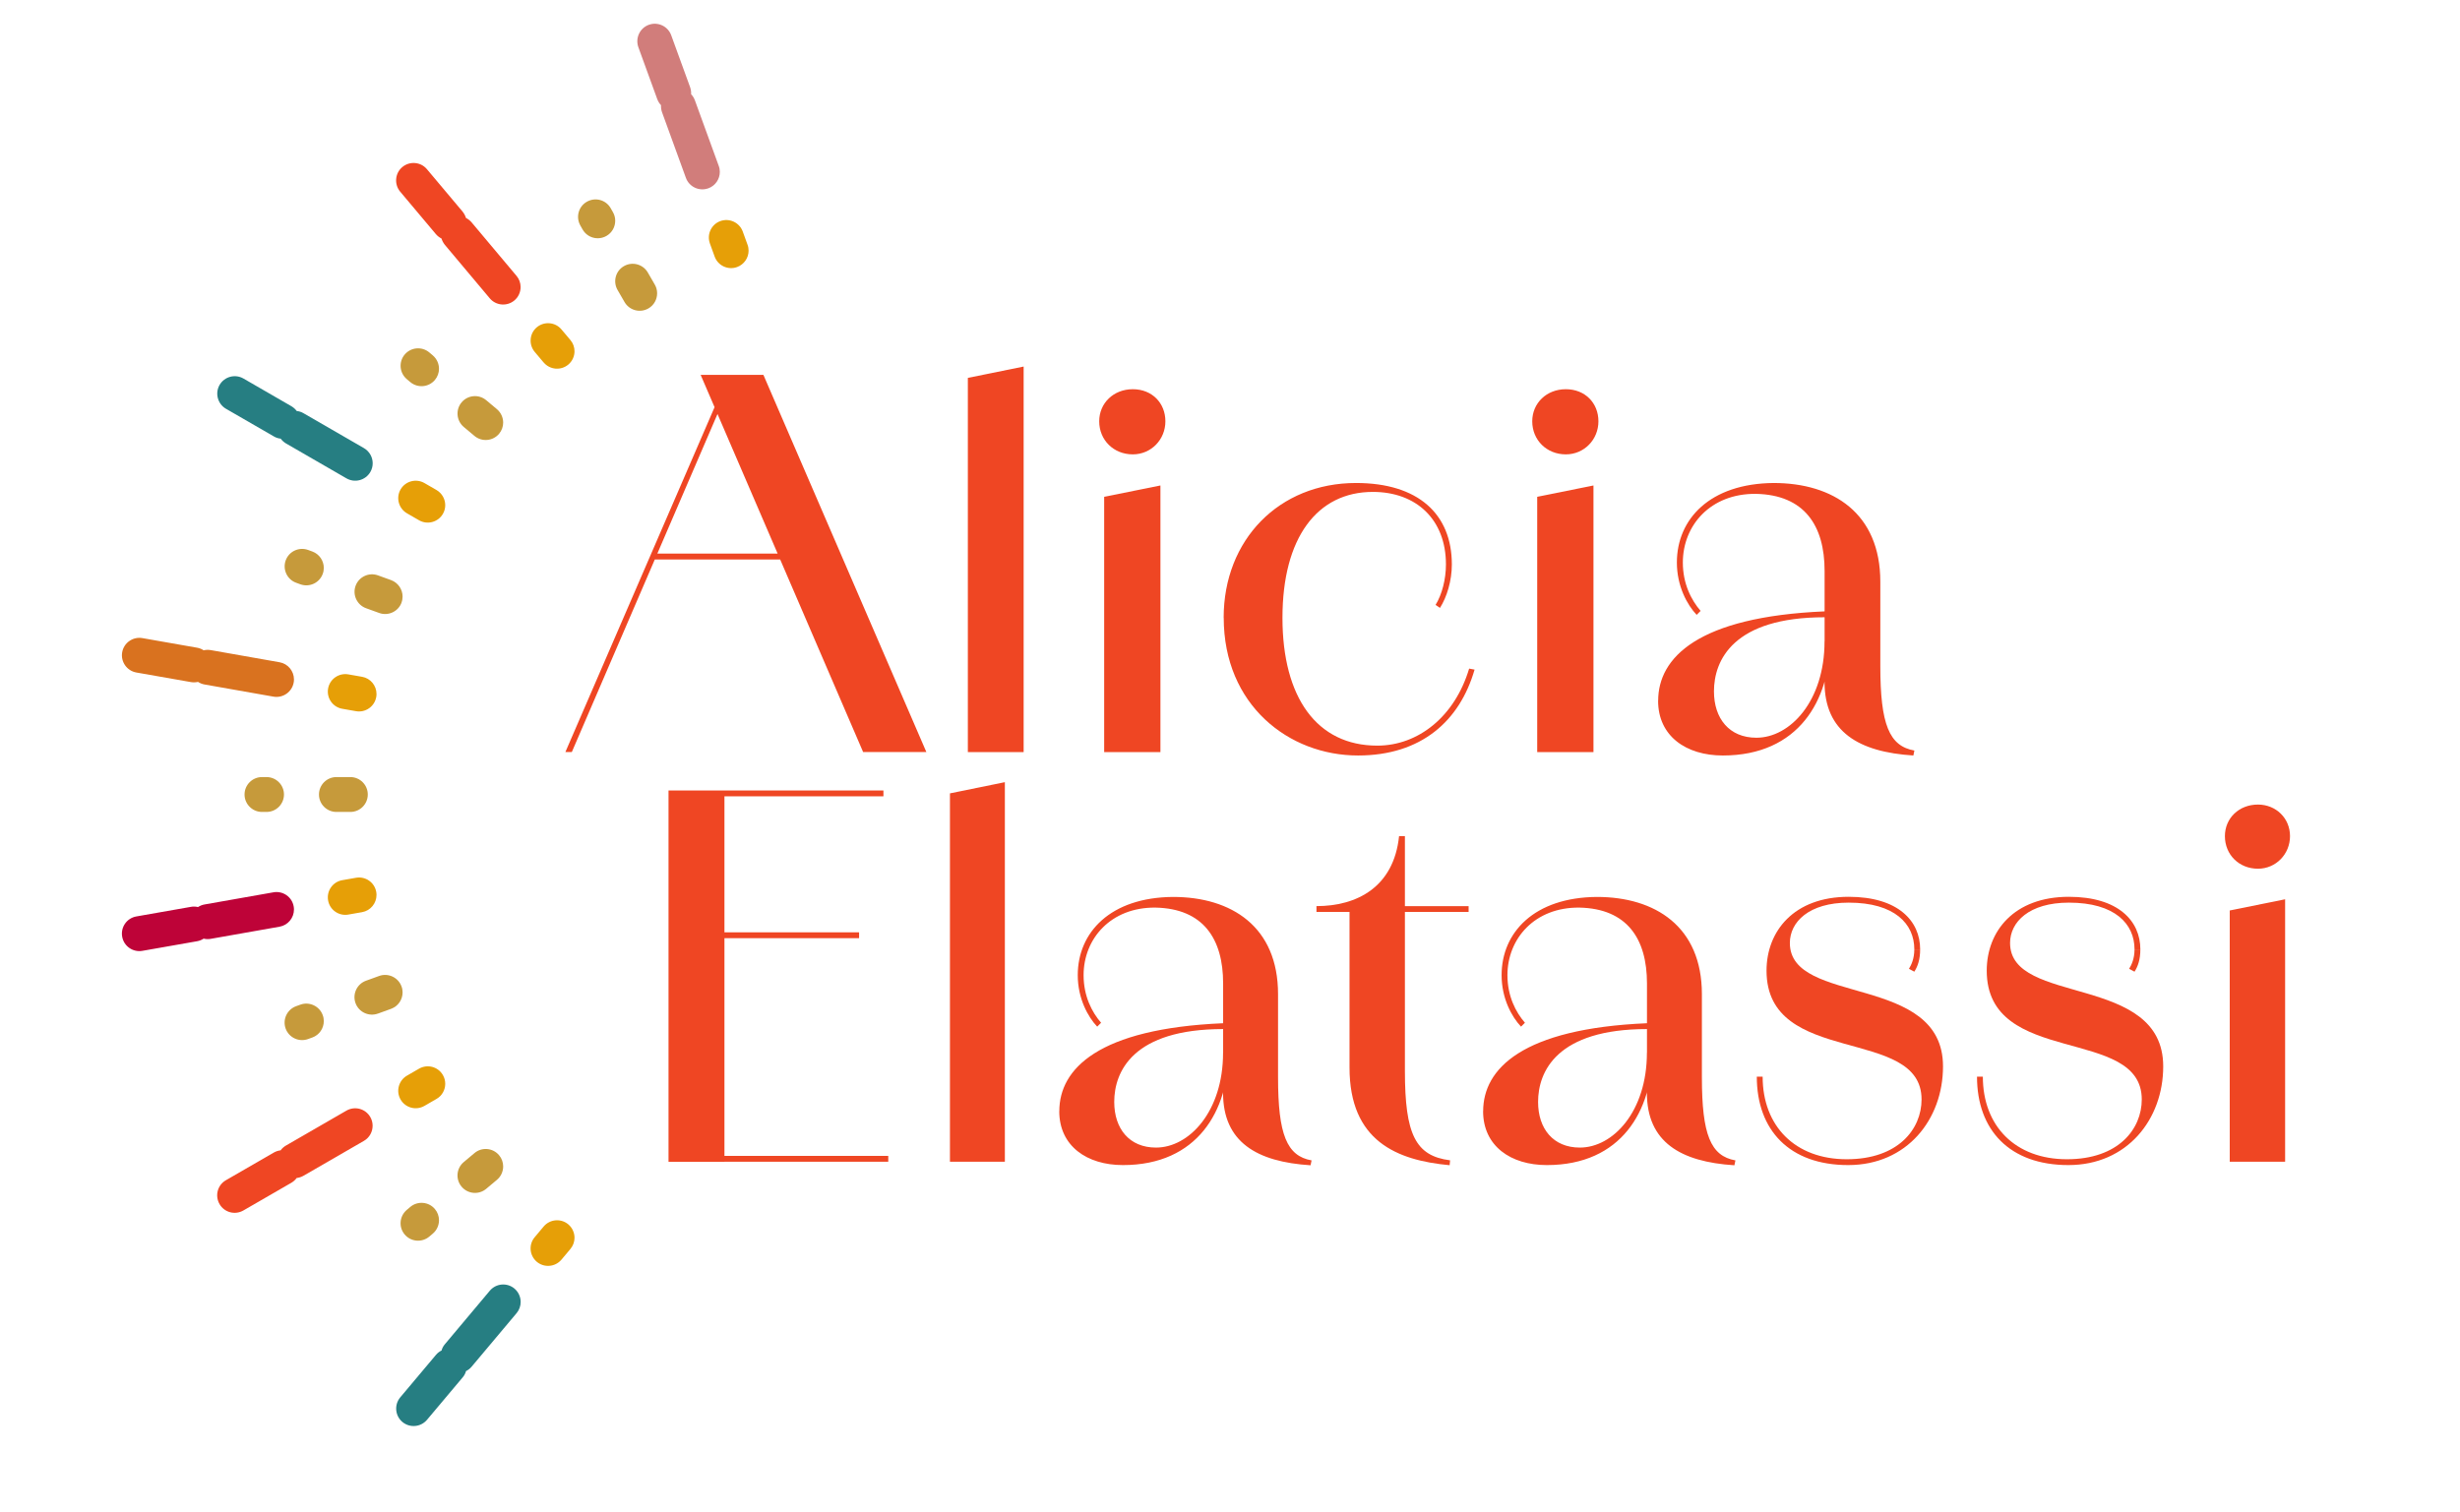<?xml version="1.0" encoding="UTF-8"?>
<svg id="Layer_1" xmlns="http://www.w3.org/2000/svg" viewBox="0 0 366.87 225.49">
  <defs>
    <style>
      .cls-1 {
        fill: #c69a3b;
      }

      .cls-2 {
        fill: #ef4623;
      }

      .cls-3 {
        fill: #d9721f;
      }

      .cls-4 {
        fill: #e69f07;
      }

      .cls-5 {
        fill: #267e82;
      }

      .cls-6 {
        fill: #d17d7b;
      }

      .cls-7 {
        fill: #be0338;
      }
    </style>
  </defs>
  <path class="cls-1" d="M48.13,85.61c.11-.29.16-.6.16-.89,0-1.06-.65-2.06-1.71-2.45l-.63-.23c-1.35-.49-2.85.2-3.34,1.55-.49,1.35.2,2.85,1.55,3.34l.63.23c1.35.49,2.85-.2,3.34-1.55Z"/>
  <path class="cls-4" d="M66.05,76.66c.24-.41.35-.86.35-1.3,0-.9-.47-1.77-1.3-2.26l-1.8-1.04c-1.25-.72-2.84-.29-3.56.95-.72,1.24-.29,2.84.95,3.56l1.8,1.04c1.25.72,2.84.29,3.56-.95h0Z"/>
  <path class="cls-4" d="M81.08,54.07c.92,1.1,2.57,1.24,3.67.32.61-.51.93-1.25.93-1.99,0-.59-.2-1.19-.61-1.67l-1.34-1.59c-.92-1.1-2.57-1.24-3.67-.32-1.1.92-1.24,2.57-.32,3.67l1.34,1.59h0Z"/>
  <path class="cls-5" d="M55.23,70.41c.24-.41.35-.86.35-1.3,0-.9-.47-1.77-1.3-2.26l-9.02-5.21c-.32-.19-.66-.29-1.01-.33-.21-.28-.47-.52-.79-.71l-7.15-4.13c-1.25-.72-2.84-.29-3.56.95-.72,1.24-.29,2.84.95,3.56l7.15,4.13c.32.19.66.29,1.01.33.21.28.47.52.79.71l9.02,5.21c1.25.72,2.84.29,3.56-.95h0Z"/>
  <path class="cls-1" d="M60.67,56.56l.52.44c1.1.92,2.74.78,3.67-.32.41-.49.61-1.08.61-1.67,0-.74-.32-1.48-.93-2l-.52-.44c-1.1-.92-2.74-.78-3.67.32-.92,1.1-.78,2.74.32,3.67h0Z"/>
  <path class="cls-1" d="M42.35,118.52c0-1.44-1.17-2.6-2.6-2.6h-.68c-1.44,0-2.6,1.17-2.6,2.6s1.17,2.6,2.6,2.6h.68c1.44,0,2.6-1.17,2.6-2.6Z"/>
  <path class="cls-4" d="M56.11,103.98c.03-.15.04-.3.04-.46,0-1.24-.89-2.34-2.15-2.56l-2.05-.36c-1.42-.25-2.77.7-3.02,2.11-.25,1.42.69,2.77,2.11,3.02l2.05.36c1.42.25,2.77-.7,3.02-2.11Z"/>
  <path class="cls-3" d="M43.8,101.81c.03-.15.04-.3.04-.46,0-1.24-.89-2.34-2.15-2.56l-10.26-1.81c-.36-.06-.72-.05-1.06.03-.29-.19-.62-.33-.99-.39l-8.14-1.43c-1.42-.25-2.77.7-3.02,2.11-.25,1.41.7,2.77,2.11,3.02l8.14,1.43c.36.06.72.05,1.06-.03.29.19.62.33.99.39l10.26,1.81c1.42.25,2.77-.7,3.02-2.11h0Z"/>
  <path class="cls-1" d="M59.88,89.88c.11-.29.16-.59.16-.89,0-1.06-.66-2.06-1.71-2.45l-1.96-.71c-1.35-.49-2.85.21-3.34,1.56-.49,1.35.21,2.85,1.56,3.34l1.96.71c1.35.49,2.85-.21,3.34-1.56h0Z"/>
  <path class="cls-4" d="M105.87,36.32l.71,1.96c.49,1.35,1.99,2.05,3.34,1.56,1.06-.39,1.72-1.38,1.72-2.45,0-.3-.05-.6-.16-.89l-.71-1.96c-.49-1.35-1.99-2.05-3.34-1.56-1.35.49-2.05,1.98-1.56,3.34Z"/>
  <path class="cls-1" d="M54.85,118.52c0-1.44-1.17-2.6-2.6-2.6h-2.08c-1.44,0-2.6,1.17-2.6,2.6,0,1.44,1.17,2.6,2.6,2.6h2.08c1.44,0,2.6-1.17,2.6-2.6Z"/>
  <path class="cls-2" d="M77.64,42.82c0-.59-.2-1.19-.61-1.67l-6.7-7.98c-.24-.28-.52-.5-.84-.66-.1-.33-.27-.65-.5-.94l-5.32-6.33c-.92-1.1-2.57-1.24-3.67-.32-1.1.92-1.24,2.57-.32,3.67l5.32,6.33c.24.28.52.5.84.66.1.33.27.65.5.94l6.7,7.98c.92,1.1,2.57,1.24,3.67.32.61-.51.93-1.25.93-2Z"/>
  <path class="cls-1" d="M91.75,32.93c0-.44-.11-.89-.35-1.3l-.33-.58c-.72-1.25-2.31-1.67-3.56-.95-1.25.72-1.67,2.31-.95,3.56l.33.58c.72,1.25,2.31,1.67,3.56.95.84-.48,1.3-1.36,1.3-2.26h0Z"/>
  <path class="cls-6" d="M105.64,28.09c1.06-.39,1.71-1.38,1.71-2.45,0-.3-.05-.6-.16-.89l-3.56-9.79c-.13-.35-.32-.65-.56-.9.02-.34-.03-.7-.15-1.05l-2.82-7.75c-.49-1.35-1.99-2.05-3.34-1.56-1.35.49-2.04,1.99-1.56,3.34l2.82,7.75c.13.35.32.65.56.9-.02.34.03.71.15,1.05l3.56,9.79c.49,1.35,1.99,2.05,3.34,1.56h0Z"/>
  <path class="cls-1" d="M75.04,63.04c0-.74-.32-1.48-.93-2l-1.6-1.34c-1.1-.92-2.74-.78-3.67.32-.92,1.1-.78,2.74.32,3.67l1.6,1.34c1.1.92,2.74.78,3.67-.32.41-.49.61-1.08.61-1.67Z"/>
  <path class="cls-1" d="M98,43.75c0-.44-.11-.89-.35-1.3l-1.04-1.8c-.72-1.24-2.31-1.67-3.56-.95-1.25.72-1.67,2.31-.95,3.56l1.04,1.8c.72,1.24,2.31,1.67,3.56.95.84-.48,1.3-1.36,1.3-2.26h0Z"/>
  <path class="cls-2" d="M43.45,176.44c.32-.19.59-.43.79-.71.35-.04.69-.15,1.01-.33l9.02-5.21c.84-.48,1.3-1.36,1.3-2.26,0-.44-.11-.89-.35-1.3-.72-1.25-2.31-1.67-3.56-.95l-9.02,5.21c-.32.19-.59.43-.79.71-.35.04-.69.15-1.01.33l-7.15,4.13c-1.25.72-1.67,2.31-.95,3.56.72,1.25,2.31,1.67,3.56.95l7.15-4.13h0Z"/>
  <path class="cls-4" d="M83.73,187.91l1.34-1.6c.41-.49.61-1.08.61-1.67,0-.74-.32-1.48-.93-2-1.1-.92-2.74-.78-3.67.32l-1.34,1.6c-.93,1.1-.78,2.74.32,3.67,1.1.92,2.74.78,3.67-.32h0Z"/>
  <path class="cls-1" d="M64.54,184.03c.61-.51.93-1.25.93-2,0-.59-.2-1.19-.61-1.67-.92-1.1-2.57-1.24-3.67-.32l-.52.44c-1.1.93-1.25,2.57-.32,3.67.92,1.1,2.57,1.24,3.67.32l.52-.44h0Z"/>
  <path class="cls-5" d="M63.68,211.8l5.32-6.33c.24-.28.41-.6.5-.94.31-.15.6-.37.84-.66l6.7-7.98c.41-.49.61-1.08.61-1.67,0-.74-.32-1.48-.93-2-1.1-.92-2.74-.78-3.67.32l-6.7,7.98c-.24.28-.41.6-.5.94-.31.15-.6.37-.84.66l-5.32,6.33c-.92,1.1-.78,2.74.32,3.67,1.1.92,2.74.78,3.67-.32h0Z"/>
  <path class="cls-4" d="M48.93,134.32c.25,1.42,1.6,2.36,3.02,2.11l2.05-.36c1.26-.22,2.15-1.32,2.15-2.56,0-.15-.01-.3-.04-.46-.25-1.42-1.6-2.36-3.02-2.11l-2.05.36c-1.42.25-2.36,1.6-2.11,3.02h0Z"/>
  <path class="cls-1" d="M46.58,154.77c1.06-.39,1.71-1.38,1.71-2.45,0-.3-.05-.6-.16-.89-.49-1.35-1.99-2.05-3.34-1.56l-.63.23c-1.35.49-2.05,1.99-1.56,3.34.49,1.35,1.99,2.05,3.34,1.56l.63-.23h0Z"/>
  <path class="cls-1" d="M56.37,151.2l1.96-.71c1.06-.39,1.71-1.38,1.71-2.45,0-.3-.05-.6-.16-.89-.49-1.35-1.99-2.05-3.34-1.56l-1.96.71c-1.35.49-2.05,1.99-1.56,3.34.49,1.35,1.99,2.05,3.34,1.56h0Z"/>
  <path class="cls-7" d="M29.38,140.41c.36-.06.7-.2.99-.39.34.08.7.1,1.06.03l10.26-1.81c1.26-.22,2.15-1.32,2.15-2.56,0-.15-.01-.3-.04-.46-.25-1.42-1.6-2.36-3.02-2.11l-10.26,1.81c-.36.06-.7.2-.99.39-.34-.08-.7-.1-1.06-.03l-8.14,1.43c-1.42.25-2.36,1.6-2.11,3.02.25,1.42,1.6,2.36,3.02,2.11l8.14-1.43Z"/>
  <path class="cls-4" d="M65.1,163.93c.84-.48,1.3-1.36,1.3-2.26,0-.44-.11-.89-.35-1.3-.72-1.25-2.31-1.67-3.56-.95l-1.8,1.04c-1.24.72-1.67,2.31-.95,3.56.72,1.25,2.31,1.67,3.56.95l1.8-1.04h0Z"/>
  <path class="cls-1" d="M75.04,174c0-.59-.2-1.19-.61-1.67-.92-1.1-2.57-1.25-3.67-.32l-1.6,1.34c-1.1.92-1.25,2.57-.32,3.67.92,1.1,2.57,1.25,3.67.32l1.6-1.34c.61-.51.93-1.25.93-2h0Z"/>
  <g>
    <path class="cls-2" d="M106.93,59.9l.59.66-22.24,51.62h-.96l22.61-52.28ZM97.43,82.58h22.68v.88h-22.68v-.88ZM104.5,55.92h9.35l24.3,56.26h-9.43l-24.23-56.26Z"/>
    <path class="cls-2" d="M144.34,56.37l8.32-1.69v57.51h-8.32v-55.82Z"/>
    <path class="cls-2" d="M163.93,62.85c0-2.72,2.14-4.79,5.01-4.79s4.86,2.06,4.86,4.79-2.13,4.93-4.86,4.93c-2.87,0-5.01-2.14-5.01-4.93ZM164.67,74.11l8.39-1.69v39.77h-8.39v-38.07Z"/>
    <path class="cls-2" d="M182.49,92.15c0-11.63,8.25-20.1,19.74-20.1,9.28,0,14.29,4.64,14.29,12.15,0,2.43-.74,4.86-1.77,6.48l-.66-.44c.96-1.55,1.55-3.83,1.55-6.04,0-6.7-4.42-10.82-10.9-10.82-8.32,0-13.48,6.85-13.48,18.78s5.16,19.07,14.14,19.07c6.11,0,11.56-4.34,13.7-11.49l.81.15c-2.21,7.66-7.95,12.81-17.38,12.81-10.31,0-20.03-7.51-20.03-20.55Z"/>
    <path class="cls-2" d="M228.51,62.85c0-2.72,2.14-4.79,5.01-4.79s4.86,2.06,4.86,4.79-2.13,4.93-4.86,4.93c-2.87,0-5.01-2.14-5.01-4.93ZM229.25,74.11l8.39-1.69v39.77h-8.39v-38.07Z"/>
    <path class="cls-2" d="M247.29,104.53c0-6.41,5.89-12.52,24.82-13.33v.88c-13.62,0-16.5,6.41-16.5,11.05,0,4.05,2.28,6.92,6.33,6.92,5.01,0,10.16-5.45,10.16-14.36h.81c0,8.69-4.64,17.01-15.98,17.01-5.45,0-9.65-2.87-9.65-8.17ZM272.11,101.73v-16.57c0-6.77-3.02-11.34-10.24-11.49-6.78-.07-10.9,4.71-10.9,10.24,0,3.17,1.25,5.6,2.65,7.22l-.59.59c-1.4-1.47-2.95-4.27-2.95-7.81,0-6.48,4.93-11.78,14.43-11.86,8.84,0,15.91,4.49,15.91,14.73v12.59c0,8.69,1.33,11.93,5.08,12.59l-.15.74c-8.17-.52-13.25-3.54-13.25-10.97Z"/>
    <path class="cls-2" d="M99.7,117.92h8.34v55.39h-8.34v-55.39ZM103.98,117.92h27.77v.87h-27.77v-.87ZM103.98,139.08h24.14v.87h-24.14v-.87ZM103.98,172.43h28.49v.87h-28.49v-.87Z"/>
    <path class="cls-2" d="M141.67,118.35l8.19-1.67v56.62h-8.19v-54.95Z"/>
    <path class="cls-2" d="M157.98,165.76c0-6.31,5.8-12.32,24.43-13.12v.87c-13.41,0-16.24,6.31-16.24,10.87,0,3.99,2.25,6.81,6.23,6.81,4.93,0,10-5.36,10-14.14h.8c0,8.55-4.57,16.75-15.73,16.75-5.37,0-9.5-2.83-9.5-8.05ZM182.41,163.01v-16.31c0-6.67-2.97-11.16-10.08-11.31-6.67-.07-10.73,4.64-10.73,10.08,0,3.12,1.23,5.51,2.61,7.1l-.58.58c-1.38-1.45-2.9-4.21-2.9-7.68,0-6.38,4.86-11.6,14.21-11.67,8.7,0,15.66,4.42,15.66,14.5v12.4c0,8.55,1.31,11.74,5,12.4l-.15.73c-8.05-.51-13.05-3.48-13.05-10.8Z"/>
    <path class="cls-2" d="M201.26,159.24v-23.2h-4.93v-.87c6.02,0,11.53-2.83,12.32-10.44h.87v10.44h9.5v.87h-9.5v23.71c0,9.5,1.59,12.69,6.74,13.34l-.07.73c-7.9-.73-14.93-3.62-14.93-14.57Z"/>
    <path class="cls-2" d="M221.19,165.76c0-6.31,5.8-12.32,24.43-13.12v.87c-13.41,0-16.24,6.31-16.24,10.87,0,3.99,2.25,6.81,6.23,6.81,4.93,0,10-5.36,10-14.14h.8c0,8.55-4.57,16.75-15.73,16.75-5.37,0-9.5-2.83-9.5-8.05ZM245.62,163.01v-16.31c0-6.67-2.97-11.16-10.08-11.31-6.67-.07-10.73,4.64-10.73,10.08,0,3.12,1.23,5.51,2.61,7.1l-.58.58c-1.38-1.45-2.9-4.21-2.9-7.68,0-6.38,4.86-11.6,14.21-11.67,8.7,0,15.66,4.42,15.66,14.5v12.4c0,8.55,1.3,11.74,5,12.4l-.15.73c-8.05-.51-13.05-3.48-13.05-10.8Z"/>
    <path class="cls-2" d="M262,160.61h.87c0,7.39,4.86,12.32,12.54,12.32s11.16-4.5,11.16-8.92c0-11.02-23.12-4.78-23.12-19.21,0-5.87,4.06-11.02,12.25-11.02,7.39,0,10.66,3.62,10.66,7.83h-.87c0-3.77-2.9-6.96-9.79-6.96-5.94,0-8.77,2.9-8.77,6.02,0,9.42,22.84,4.49,22.84,18.41,0,7.9-5.37,14.72-14.14,14.72s-13.63-5.22-13.63-13.19ZM286.36,141.62c0,1.52-.36,2.54-.87,3.33l-.8-.43c.36-.58.8-1.52.8-2.9h.87Z"/>
    <path class="cls-2" d="M294.84,160.61h.87c0,7.39,4.86,12.32,12.54,12.32s11.16-4.5,11.16-8.92c0-11.02-23.12-4.78-23.12-19.21,0-5.87,4.06-11.02,12.25-11.02,7.39,0,10.66,3.62,10.66,7.83h-.87c0-3.77-2.9-6.96-9.79-6.96-5.94,0-8.77,2.9-8.77,6.02,0,9.42,22.84,4.49,22.84,18.41,0,7.9-5.37,14.72-14.14,14.72s-13.63-5.22-13.63-13.19ZM319.2,141.62c0,1.52-.36,2.54-.87,3.33l-.8-.43c.36-.58.8-1.52.8-2.9h.87Z"/>
    <path class="cls-2" d="M331.81,124.73c0-2.68,2.1-4.71,4.93-4.71,2.68,0,4.78,2.03,4.78,4.71s-2.1,4.86-4.78,4.86c-2.83,0-4.93-2.1-4.93-4.86ZM332.53,135.82l8.26-1.67v39.15h-8.26v-37.48Z"/>
  </g>
</svg>